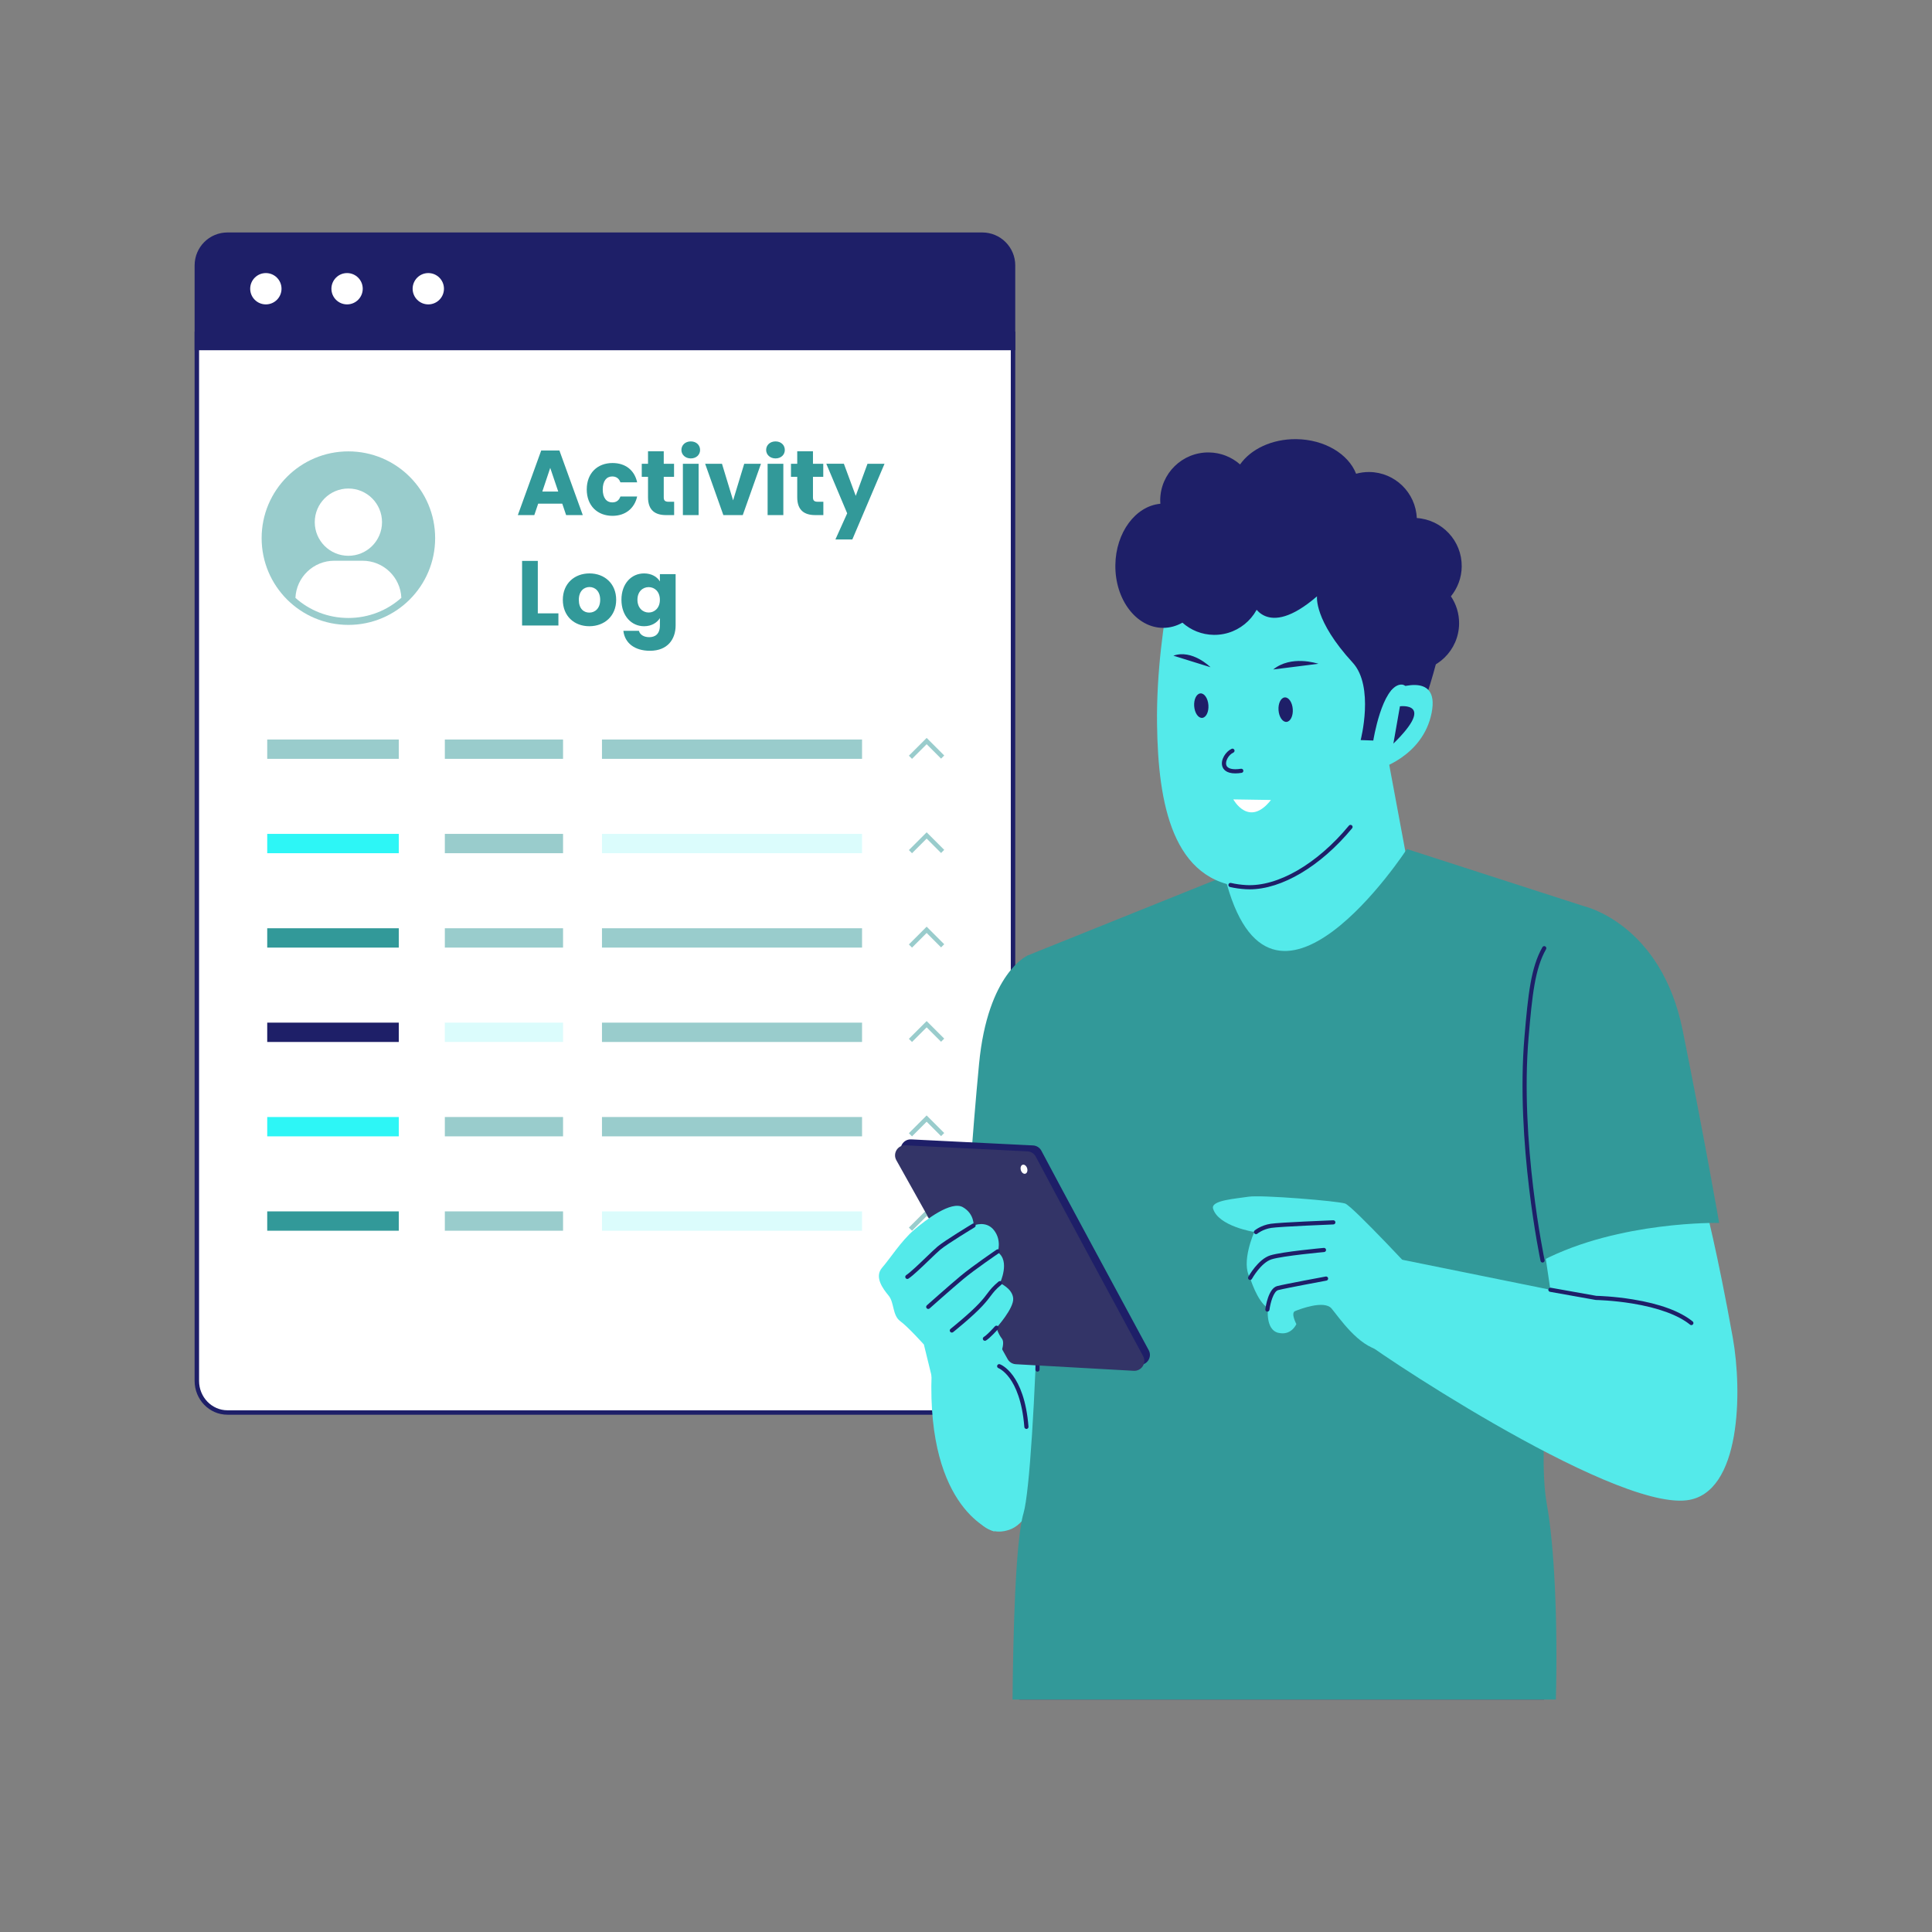 <svg xmlns="http://www.w3.org/2000/svg" id="ManviewsatActivityLogandUserHistoryMonitoring" version="1.1" viewBox="0 0 1500 1500">
  <rect x="0" y="0" width="1500" height="1500" fill="#808080" stroke="none"/>
  <g fill="#000000" class="color000000 svgShape">
    <g fill="#000000" class="color000000 svgShape">
      <g fill="#000000" class="color000000 svgShape">
        <path fill="#ffffff" d="M176.63,1096.66c-13.12,0-23.8-11.01-23.8-24.53V259.17h633.68v812.96c0,13.53-10.71,24.53-23.88,24.53H176.63Z" class="colorffffff svgShape"></path>
        <path fill="#1e1f68" d="M784.78,260.9v811.24c0,12.58-9.94,22.81-22.15,22.81H176.63c-12.17,0-22.07-10.23-22.07-22.81V260.9h630.22ZM788.23,257.44H151.1v814.69c0,14.48,11.41,26.26,25.53,26.26h586c14.12,0,25.61-11.78,25.61-26.26V257.44h0Z" class="color1e1e68 svgShape"></path>
      </g>
      <path fill="#1e1f68" d="M788.23,206.09v65.81H151.1v-65.81c0-14.2,11.41-25.61,25.53-25.61h586c14.12,0,25.61,11.41,25.61,25.61Z" class="color1e1e68 svgShape"></path>
      <g fill="#000000" class="color000000 svgShape">
        <circle cx="206.41" cy="224.17" r="12.16" fill="#ffffff" class="colorffffff svgShape"></circle>
        <circle cx="332.53" cy="224.17" r="12.16" fill="#ffffff" class="colorffffff svgShape"></circle>
        <circle cx="269.47" cy="224.17" r="12.16" fill="#ffffff" class="colorffffff svgShape"></circle>
      </g>
    </g>
    <g fill="#000000" class="color000000 svgShape">
      <g fill="#000000" class="color000000 svgShape">
        <rect width="102.15" height="15.01" x="207.47" y="574.15" fill="#99cccc" class="color8e8ed7 svgShape"></rect>
        <rect width="91.78" height="15.01" x="345.37" y="574.15" fill="#99cccc" class="color8e8ed7 svgShape"></rect>
        <rect width="201.92" height="15.01" x="467.37" y="574.15" fill="#99cccc" class="color8e8ed7 svgShape"></rect>
      </g>
      <g fill="#000000" class="color000000 svgShape">
        <rect width="102.15" height="15.01" x="207.47" y="647.42" fill="#2df6f6" class="colorf6bc2d svgShape"></rect>
        <rect width="91.78" height="15.01" x="345.37" y="647.42" fill="#99cccc" class="color8e8ed7 svgShape"></rect>
        <rect width="201.92" height="15.01" x="467.37" y="647.42" fill="#dbfcfc" class="colordbdbfc svgShape"></rect>
      </g>
      <g fill="#000000" class="color000000 svgShape">
        <rect width="102.15" height="15.01" x="207.47" y="720.7" fill="#329999" class="color544cd1 svgShape"></rect>
        <rect width="91.78" height="15.01" x="345.37" y="720.7" fill="#99cccc" class="color8e8ed7 svgShape"></rect>
        <rect width="201.92" height="15.01" x="467.37" y="720.7" fill="#99cccc" class="color8e8ed7 svgShape"></rect>
      </g>
      <g fill="#000000" class="color000000 svgShape">
        <rect width="102.15" height="15.01" x="207.47" y="793.97" fill="#1e1f68" class="color1e1e68 svgShape"></rect>
        <rect width="91.78" height="15.01" x="345.37" y="793.97" fill="#dbfcfc" class="colordbdbfc svgShape"></rect>
        <rect width="201.92" height="15.01" x="467.37" y="793.97" fill="#99cccc" class="color8e8ed7 svgShape"></rect>
      </g>
      <g fill="#000000" class="color000000 svgShape">
        <rect width="102.15" height="15.01" x="207.47" y="867.25" fill="#2df6f6" class="colorf6bc2d svgShape"></rect>
        <rect width="91.78" height="15.01" x="345.37" y="867.25" fill="#99cccc" class="color8e8ed7 svgShape"></rect>
        <rect width="201.92" height="15.01" x="467.37" y="867.25" fill="#99cccc" class="color8e8ed7 svgShape"></rect>
      </g>
      <g fill="#000000" class="color000000 svgShape">
        <rect width="102.15" height="15.01" x="207.47" y="940.52" fill="#329999" class="color544cd1 svgShape"></rect>
        <rect width="91.78" height="15.01" x="345.37" y="940.52" fill="#99cccc" class="color8e8ed7 svgShape"></rect>
        <rect width="201.92" height="15.01" x="467.37" y="940.52" fill="#dbfcfc" class="colordbdbfc svgShape"></rect>
      </g>
      <polygon fill="#99cccc" points="708.09 589.17 705.65 586.72 719.45 572.92 733.09 586.56 730.65 589 719.45 577.8 708.09 589.17" class="color8e8ed7 svgShape"></polygon>
      <polygon fill="#99cccc" points="708.09 955.54 705.65 953.1 719.45 939.3 733.09 952.93 730.65 955.37 719.45 944.18 708.09 955.54" class="color8e8ed7 svgShape"></polygon>
      <polygon fill="#99cccc" points="708.09 662.44 705.65 660 719.45 646.2 733.09 659.83 730.65 662.27 719.45 651.08 708.09 662.44" class="color8e8ed7 svgShape"></polygon>
      <polygon fill="#99cccc" points="708.09 735.72 705.65 733.27 719.45 719.47 733.09 733.11 730.65 735.55 719.45 724.35 708.09 735.72" class="color8e8ed7 svgShape"></polygon>
      <polygon fill="#99cccc" points="708.09 808.99 705.65 806.55 719.45 792.75 733.09 806.38 730.65 808.82 719.45 797.63 708.09 808.99" class="color8e8ed7 svgShape"></polygon>
      <polygon fill="#99cccc" points="708.09 882.27 705.65 879.82 719.45 866.02 733.09 879.66 730.65 882.1 719.45 870.9 708.09 882.27" class="color8e8ed7 svgShape"></polygon>
    </g>
    <g fill="#000000" class="color000000 svgShape">
      <circle cx="270.49" cy="417.81" r="67.36" fill="#99cccc" class="color8e8ed7 svgShape"></circle>
      <g fill="#000000" class="color000000 svgShape">
        <circle cx="270.49" cy="405.4" r="26.11" fill="#ffffff" class="colorffffff svgShape"></circle>
        <path fill="#ffffff" d="M311.61,464.12c-10.89,9.75-25.3,15.67-41.15,15.67s-30.15-5.86-41.09-15.61c.72-16.03,13.94-28.83,30.15-28.83h21.95c16.21,0,29.43,12.74,30.14,28.77Z" class="colorffffff svgShape"></path>
      </g>
    </g>
    <g fill="#000000" class="color000000 svgShape">
      <path fill="#329999" d="M436.55 391.06h-18.71l-3 8.86h-12.79l18.14-50.14h14.14l18.14 50.14h-12.93l-3-8.86ZM427.19 363.28l-6.14 18.36h12.36l-6.21-18.36ZM475.55 359.49c10 0 17.07 5.5 19.14 15h-13c-1-2.79-3-4.57-6.36-4.57-4.36 0-7.36 3.43-7.36 10.07s3 10.07 7.36 10.07c3.36 0 5.29-1.64 6.36-4.57h13c-2.07 9.21-9.14 15-19.14 15-11.71 0-20-7.86-20-20.5s8.29-20.5 20-20.5ZM503.12 370.2h-4.86v-10.14h4.86v-9.71h12.21v9.71h8v10.14h-8v16c0 2.36 1 3.36 3.71 3.36h4.36v10.36h-6.21c-8.29 0-14.07-3.5-14.07-13.86v-15.86ZM529.04 349.35c0-3.71 2.93-6.64 7.29-6.64s7.21 2.93 7.21 6.64-2.93 6.57-7.21 6.57-7.29-2.93-7.29-6.57ZM530.19 360.06h12.21v39.86h-12.21v-39.86ZM560.54 360.06l8.64 28.43 8.64-28.43h13l-14.14 39.86h-15.07l-14.14-39.86h13.07ZM594.83 349.35c0-3.71 2.93-6.64 7.29-6.64s7.21 2.93 7.21 6.64-2.93 6.57-7.21 6.57-7.29-2.93-7.29-6.57ZM595.97 360.06h12.21v39.86h-12.21v-39.86ZM618.97 370.2h-4.86v-10.14h4.86v-9.71h12.21v9.71h8v10.14h-8v16c0 2.36 1 3.36 3.71 3.36h4.36v10.36h-6.21c-8.29 0-14.07-3.5-14.07-13.86v-15.86ZM673.54 360.06h13.21l-25 58.78h-13.14l9.14-20.29-16.21-38.5h13.64l9.21 24.93 9.14-24.93ZM417.55 435.48v40.71h16v9.43h-28.21v-50.14h12.21ZM457.55 486.2c-11.71 0-20.57-7.86-20.57-20.5s9.07-20.5 20.71-20.5 20.71 7.86 20.71 20.5-9.14 20.5-20.86 20.5ZM457.55 475.63c4.36 0 8.43-3.21 8.43-9.93s-4-9.93-8.29-9.93-8.29 3.14-8.29 9.93 3.71 9.93 8.14 9.93ZM500.05 445.2c5.86 0 10.14 2.64 12.29 6.21v-5.64h12.21v39.78c0 10.64-6.14 19.71-19.93 19.71-11.86 0-19.57-6-20.64-15.5h12.07c.79 3 3.79 4.93 8 4.93 4.64 0 8.29-2.43 8.29-9.14v-5.64c-2.21 3.5-6.43 6.29-12.29 6.29-9.79 0-17.57-8-17.57-20.57s7.79-20.43 17.57-20.43ZM503.62 455.84c-4.57 0-8.71 3.43-8.71 9.79s4.14 9.93 8.71 9.93 8.71-3.5 8.71-9.86-4.07-9.86-8.71-9.86Z" class="color544cd1 svgShape"></path>
    </g>
  </g>
  <g fill="#000000" class="color000000 svgShape">
    <path fill="#54eaea" d="M756.68,948.76s-11.64,115.26-13.74,130.95-3.46,122.91,40.72,107.99c44.18-14.92,50.54-209.43,52.23-243.57,1.69-34.14-79.21,4.63-79.21,4.63Z" class="colorea7554 svgShape"></path>
    <path fill="#54eaea" d="M771.89,1189.05s-52.47-16-48.6-122.49l31.84-1.37s34.96,20.71,38.18,61.44l-21.42,62.41Z" class="colorea7554 svgShape"></path>
    <path fill="#1e1f68" d="M796.91,1109.43c-.83,0-1.54-.64-1.61-1.49-1.61-20.43-7.02-31.79-11.28-37.73-4.56-6.35-8.78-7.97-8.82-7.99-.83-.31-1.26-1.23-.96-2.06.3-.83,1.21-1.27,2.05-.97.77.27,18.97,7.2,22.23,48.5.07.89-.59,1.67-1.48,1.74-.04,0-.09,0-.13,0Z" class="color1e1e68 svgShape"></path>
    <path fill="#329999" d="M797.7,741.95s-30.79,13.43-37.55,83.9c-5.18,54.02-10.39,129.8-10.39,129.8,0,0,53.87,8.6,78.79,3.91,24.91-4.69,40.56-160.89,40.56-160.89l-71.41-56.73Z" class="color544cd1 svgShape"></path>
    <path fill="#1e1f68" d="M1290.44,1162.42c-.65,0-1.26-.4-1.5-1.02-.53-.89-4.32-5.13-8.71-10.03-18.11-20.25-60.52-67.66-69.63-96.77-.27-.85.21-1.76,1.06-2.02.85-.27,1.76.21,2.02,1.06,8.91,28.44,50.99,75.49,68.96,95.58,7.7,8.61,9.1,10.22,9.36,11.16.24.86-.26,1.75-1.12,1.99-.15.04-.29.06-.43.06ZM1288.96,1161.43h0ZM1288.88,1161.24s0,0,0,0c0,0,0,0,0,0Z" class="color1e1e68 svgShape"></path>
    <g fill="#000000" class="color000000 svgShape">
      <path fill="#333467" d="M1198.91,1319.52h-218.49l5.73-86.53,208.78,6.32s2.13,33.96,3.97,80.2Z" class="color424263 svgShape"></path>
      <path fill="#333467" d="M980.42,1319.52h-189.16c1.47-14.56,2.57-22.57,2.57-22.57l192.32-64.03v.07l-5.73,86.53Z" class="color424263 svgShape"></path>
    </g>
    <polygon fill="#54eaea" points="1068.57 540 1111.18 768.72 945.22 794.73 958.29 594.77 1068.57 540" class="colorea7554 svgShape"></polygon>
    <path fill="#329999" d="M1200.9,1167.64c5.81,31.32,8.67,90.79,7.06,151.88h-421.83c.44-47.64,2.13-123.07,8.53-144.68,9.48-32.42,17.42-297.89,10-361.48-7.35-63.52-6.98-71.46-6.98-71.46l153.21-61.61c35.29,141.96,141.44-21.1,141.44-21.1l137.33,44.33s-20.73,127.7-21.39,219.74c-.59,92.12-15.58,199.23-7.35,244.37Z" class="color544cd1 svgShape"></path>
    <path fill="#54eaea" d="M1323.8,935.46s9.67,36.85,21.55,103.2c7.37,41.18,6.6,120.83-35.65,126.14-59.7,7.51-253.85-123.3-254.07-126.25-.22-2.95,6.95-65.78,6.95-65.78l141.14,28.6-6.42-43.1,91.27-31.06,35.22,8.25Z" class="colorea7554 svgShape"></path>
    <path fill="#1e1f68" d="M1313.18,1028.83c-.36,0-.71-.12-1.01-.36-9.24-7.47-24.76-13.15-44.87-16.43-15.31-2.5-27.99-2.73-28.11-2.73-.09,0-.17,0-.26-.02l-35.49-6.32c-.88-.16-1.46-.99-1.31-1.87.16-.88,1-1.45,1.87-1.31l35.37,6.3c1.41.03,13.72.37,28.4,2.77,20.98,3.42,36.6,9.18,46.42,17.11.69.56.8,1.58.24,2.27-.32.39-.79.6-1.26.6Z" class="color1e1e68 svgShape"></path>
    <path fill="#329999" d="M1229.68,703.53s59.99,13.32,76.75,96.44c16.76,83.13,28.31,149.5,28.31,149.5,0,0-77.42-1.67-137.08,29.16,0,0-25.5-90.37-18.47-172.64,7.04-82.27,50.49-102.46,50.49-102.46Z" class="color544cd1 svgShape"></path>
    <path fill="#1e1f68" d="M1197.65,980.24c-.75,0-1.42-.52-1.58-1.28-.2-.92-19.44-92.62-12.46-174.18,2.81-32.82,4.98-53.73,13.94-69.41.44-.77,1.43-1.04,2.2-.6s1.04,1.43.6,2.2c-8.62,15.09-10.76,35.7-13.53,68.08-6.94,81.07,12.21,172.32,12.4,173.23.19.87-.37,1.73-1.24,1.91-.11.02-.23.04-.34.04Z" class="color1e1e68 svgShape"></path>
    <g fill="#000000" class="color000000 svgShape">
      <path fill="#54eaea" d="M898.34,563.01c.84,60.1,11.63,122.48,69.01,125.77,40.11,2.3,89.04-43.6,107.95-91.2,9.74-24.56,18.52-45.96,21.98-62.73,2.75-13.26,3.89-21.71,3.89-21.71l-3.42-30.84-2.03-18.06s-10.34-12.78-21.86-27.1c-14.38-17.97-45.55-3.04-45.83-4.12-.39-1.65-76.09-29.16-107.32-3.15-.11.06-.17.11-.17.17-2.85,2.37-5.19,4.9-6.91,7.62-1.43,2.26-2.41,4.64-2.94,7.13-1,4.82-2.35,12.07-4,21.25-.59,3.85-1.36,8.05-2.01,12.53-1.13,7.54-2.26,15.82-3.23,24.61-2.05,18.37-3.44,39.08-3.12,59.85Z" class="colorea7554 svgShape"></path>
      <path fill="#1e1f68" d="M968.93,374.37s-84.71,104.39-59.05,107.89c25.66,3.51,62.23-14.62,62.23-14.62,0,0,10.28,29.96,50.42-4.65,0,0-2.55,18.59,27.68,51.46,17.05,18.54,6.2,60.15,6.2,60.15l9.81.35s6.63-41.66,21.11-43.43c14.47-1.76,4.84,49.5,4.84,49.5,0,0,70.24-159.48-.35-166.07,0,0-36.36-78.79-122.88-40.59Z" class="color1e1e68 svgShape"></path>
      <path fill="#1e1f68" d="M900.89 391.12c-.06-.97-.13-1.94-.11-2.92.24-20.63 17.15-37.17 37.79-36.93 9.3.11 17.75 3.62 24.22 9.32 8.3-11.86 24.74-19.85 43.63-19.64 21.99.25 40.47 11.54 46.46 26.86 3.27-.89 6.71-1.38 10.26-1.34 19.94.23 36 16.05 36.85 35.73 19.66 1.3 35.1 17.72 34.88 37.66-.1 8.78-3.24 16.8-8.38 23.12 4.08 6.07 6.44 13.38 6.35 21.24-.24 20.63-17.15 37.17-37.79 36.93-20.63-.24-37.17-17.15-36.93-37.79.1-8.78 3.24-16.8 8.38-23.12-3.72-5.53-5.96-12.11-6.27-19.18-16.62-1.1-30.19-13.01-33.86-28.72-6.34 2.19-13.37 3.41-20.8 3.33-13.17-.15-25.06-4.28-33.78-10.85-3.26 6.76-8.49 12.37-14.94 16.12 13.83 5.6 23.54 19.21 23.36 35.04-.24 20.63-17.15 37.17-37.79 36.93-9.38-.11-17.9-3.69-24.39-9.48-4.68 2.63-9.84 4.1-15.26 4.04-20.63-.24-37.11-22.03-36.81-48.68.29-25.36 15.69-45.94 34.96-47.67ZM970.17 690.47c-.98 0-1.94-.03-2.9-.08-4.28-.25-8.42-.82-12.3-1.72-.87-.2-1.41-1.07-1.21-1.94.2-.87 1.07-1.41 1.94-1.21 3.7.86 7.66 1.41 11.75 1.65 24.53 1.39 55.13-16.29 79.85-46.17.57-.69 1.58-.78 2.27-.21.69.57.78 1.58.21 2.27-24.41 29.51-54.62 47.42-79.62 47.42Z" class="color1e1e68 svgShape"></path>
      <path fill="#ffffff" d="M986.77,621.1l-29.23-.46s12.06,22.33,29.23.46Z" class="colorffffff svgShape"></path>
      <g fill="#000000" class="color000000 svgShape">
        <path fill="#54eaea" d="M1080.35,535.86s38.02-16.64,31.14,17.71c-6.88,34.36-42.16,43.88-42.16,43.88l11.02-61.59Z" class="colorea7554 svgShape"></path>
        <path fill="#1e1f68" d="M1086.91,548.37s28.23-3.64-5.09,28.96l5.09-28.96Z" class="color1e1e68 svgShape"></path>
      </g>
      <g fill="#000000" class="color000000 svgShape">
        <ellipse cx="932.68" cy="547.88" fill="#1e1f68" rx="5.54" ry="9.53" transform="rotate(-3.97 932.423 547.814)" class="color1e1e68 svgShape"></ellipse>
        <ellipse cx="998.16" cy="550.99" fill="#1e1f68" rx="5.54" ry="9.53" transform="rotate(-3.97 997.894 550.805)" class="color1e1e68 svgShape"></ellipse>
        <path fill="#1e1f68" d="M939.84 518.03s-14.16-14.15-28.83-8.96l28.83 8.96ZM1023.61 515.36c-1.26-.35-21.06-6.87-35.1 4.42l35.1-4.42ZM959.12 600.46c-7.23 0-9.46-3.29-10.13-5.51-1.53-5.02 2.62-11.41 7.21-13.56.81-.38 1.77-.03 2.15.78.38.81.03 1.77-.78 2.14-3.67 1.71-6.44 6.61-5.49 9.7.86 2.81 5.02 3.85 11.41 2.85.88-.13 1.71.46 1.84 1.34s-.46 1.71-1.34 1.84c-1.83.29-3.44.41-4.86.41Z" class="color1e1e68 svgShape"></path>
      </g>
    </g>
    <path fill="#1e1f68" d="M805.51,1064.95s-.01,0-.02,0c-.89-.01-1.6-.74-1.59-1.63l1.86-143c.01-.89.77-1.63,1.63-1.59.89.01,1.6.74,1.59,1.63l-1.86,143c-.01.88-.73,1.59-1.61,1.59Z" class="color1e1e68 svgShape"></path>
    <g fill="#000000" class="color000000 svgShape">
      <path fill="#54eaea" d="M1104.34,994.54c-1.49-1.29-54.08-58.14-59.99-60.12-5.91-1.98-65.11-6.85-74.94-5.3-9.83,1.56-29.56,2.72-27.58,9.27,4.17,13.82,32,18.11,32,18.11,0,0-10.71,23.84-3.25,35.66,0,0,5.44,18.38,13.89,23.43,0,0-2.21,16.8,8.01,19.21,10.22,2.41,14-6.79,14-6.79,0,0-4.53-8.59-1.02-10.06,3.52-1.47,22.69-8.82,28.39-1.99,5.71,6.83,20.84,29.43,37.6,32.29l32.88-53.72Z" class="colorea7554 svgShape"></path>
      <path fill="#1e1f68" d="M984 1018.35c-.07 0-.14 0-.21-.01-.88-.12-1.51-.92-1.39-1.81.21-1.66 2.3-16.24 9.18-18.02 6.01-1.55 36.39-7.18 37.68-7.42.88-.16 1.72.42 1.88 1.29.16.88-.42 1.72-1.29 1.88-.31.06-31.56 5.85-37.46 7.37-3.61.93-6.08 9.89-6.79 15.31-.11.81-.8 1.41-1.6 1.41ZM970.58 993.76c-.26 0-.53-.06-.77-.2-.78-.43-1.07-1.41-.64-2.19.31-.56 7.64-13.78 17.15-16.73 9.06-2.81 40.15-5.65 41.47-5.77.89-.08 1.67.57 1.75 1.46.08.89-.57 1.67-1.46 1.75-.32.03-32.07 2.93-40.8 5.64-8.26 2.57-15.21 15.08-15.28 15.2-.29.53-.85.84-1.42.84ZM975.14 958.2c-.46 0-.92-.2-1.24-.58-.57-.68-.49-1.7.19-2.27.2-.17 4.9-4.07 12.44-5.21 7.18-1.08 46.91-2.66 48.6-2.72.88-.04 1.64.66 1.68 1.55.04.89-.66 1.64-1.55 1.68-.41.02-41.24 1.63-48.24 2.69-6.59 1-10.8 4.45-10.84 4.49-.3.25-.67.38-1.04.38Z" class="color1e1e68 svgShape"></path>
    </g>
    <g fill="#000000" class="color000000 svgShape">
      <path fill="#1e1f68" d="M808.54,893.45c10.99,20.97,64.47,119.97,83.32,154.83,2.89,5.35-1.23,11.74-7.3,11.4l-91.54-5.11c-2.66-.15-5.05-1.64-6.35-3.97l-86.41-154.42c-2.98-5.33,1.07-11.86,7.17-11.56l94.62,4.69c2.75.14,5.21,1.7,6.49,4.13Z" class="color1e1e68 svgShape"></path>
      <path fill="#333467" d="M804.19,898.05c10.99,20.97,64.47,119.97,83.32,154.83,2.89,5.35-1.23,11.74-7.3,11.4l-91.54-5.11c-2.66-.15-5.05-1.64-6.35-3.97l-86.41-154.42c-2.98-5.33,1.07-11.86,7.17-11.56l94.62,4.69c2.75.14,5.21,1.7,6.49,4.13Z" class="color424263 svgShape"></path>
      <ellipse cx="795.05" cy="907.75" fill="#ffffff" rx="2.55" ry="3.63" transform="rotate(-16.8 795.151 907.815)" class="colorffffff svgShape"></ellipse>
    </g>
    <g fill="#000000" class="color000000 svgShape">
      <path fill="#54eaea" d="M775.58,1054.2s5.33-10.92,2.33-14.81c-3-3.89-4.24-8.55-4.24-8.55,0,0,13.64-15.07,12.97-22.83-.67-7.75-10.29-11.76-10.29-11.76,0,0,8.2-17.24-1.76-24.02,0,0,3.33-9.07-2.82-17.03-6.15-7.96-15.86-3.7-15.86-3.7,0,0,.66-9.08-8.34-14.24-9.01-5.15-28.45,9.48-38.19,17.9-9.75,8.42-18.24,21.87-24.5,29.07-6.26,7.2.58,16.3,5.05,21.71,4.47,5.41,2.87,15.31,8.97,19.76,6.1,4.45,18.4,18.19,18.4,18.19l6.53,26.67s29.44,10.94,51.77-16.37Z" class="colorea7554 svgShape"></path>
      <path fill="#1e1f68" d="M764.67 1040.98c-.56 0-1.11-.29-1.4-.82-.44-.77-.17-1.76.61-2.2 2.17-1.23 6.93-6.33 8.58-8.19.59-.67 1.61-.73 2.28-.14.67.59.73 1.61.14 2.28-.64.73-6.38 7.14-9.4 8.86-.25.14-.52.21-.79.21ZM739.01 1034.63c-.47 0-.94-.21-1.26-.61-.56-.7-.44-1.71.25-2.27.15-.12 14.97-11.99 22.41-20.05 3.08-3.33 4.77-5.58 6.27-7.57 2.19-2.91 3.93-5.2 8.61-9.12.68-.57 1.7-.48 2.27.2.57.68.48 1.7-.2 2.27-4.4 3.68-5.96 5.74-8.11 8.59-1.54 2.04-3.29 4.36-6.48 7.81-7.61 8.24-22.16 19.89-22.77 20.39-.3.24-.65.35-1.01.35ZM720.69 1016.28c-.44 0-.89-.18-1.21-.54-.59-.67-.53-1.69.13-2.28.17-.15 16.93-15.07 26.18-22.8 9.29-7.77 27.77-20.3 27.96-20.43.74-.5 1.74-.31 2.24.43.5.74.31 1.74-.43 2.24-.18.12-18.53 12.57-27.7 20.23-9.21 7.7-25.94 22.58-26.1 22.73-.31.27-.69.41-1.07.41ZM704.45 992.97c-.52 0-1.03-.25-1.34-.71-.5-.74-.3-1.74.44-2.24 3.49-2.35 9.87-8.49 15.5-13.9 3.47-3.34 6.75-6.5 8.88-8.3 5.52-4.66 26.25-17.17 27.13-17.7.76-.46 1.75-.22 2.21.55.46.76.21 1.75-.55 2.21-.21.13-21.39 12.91-26.71 17.41-2.05 1.73-5.29 4.85-8.73 8.16-5.73 5.51-12.21 11.75-15.94 14.26-.28.19-.59.27-.9.27Z" class="color1e1e68 svgShape"></path>
    </g>
  </g>
</svg>
